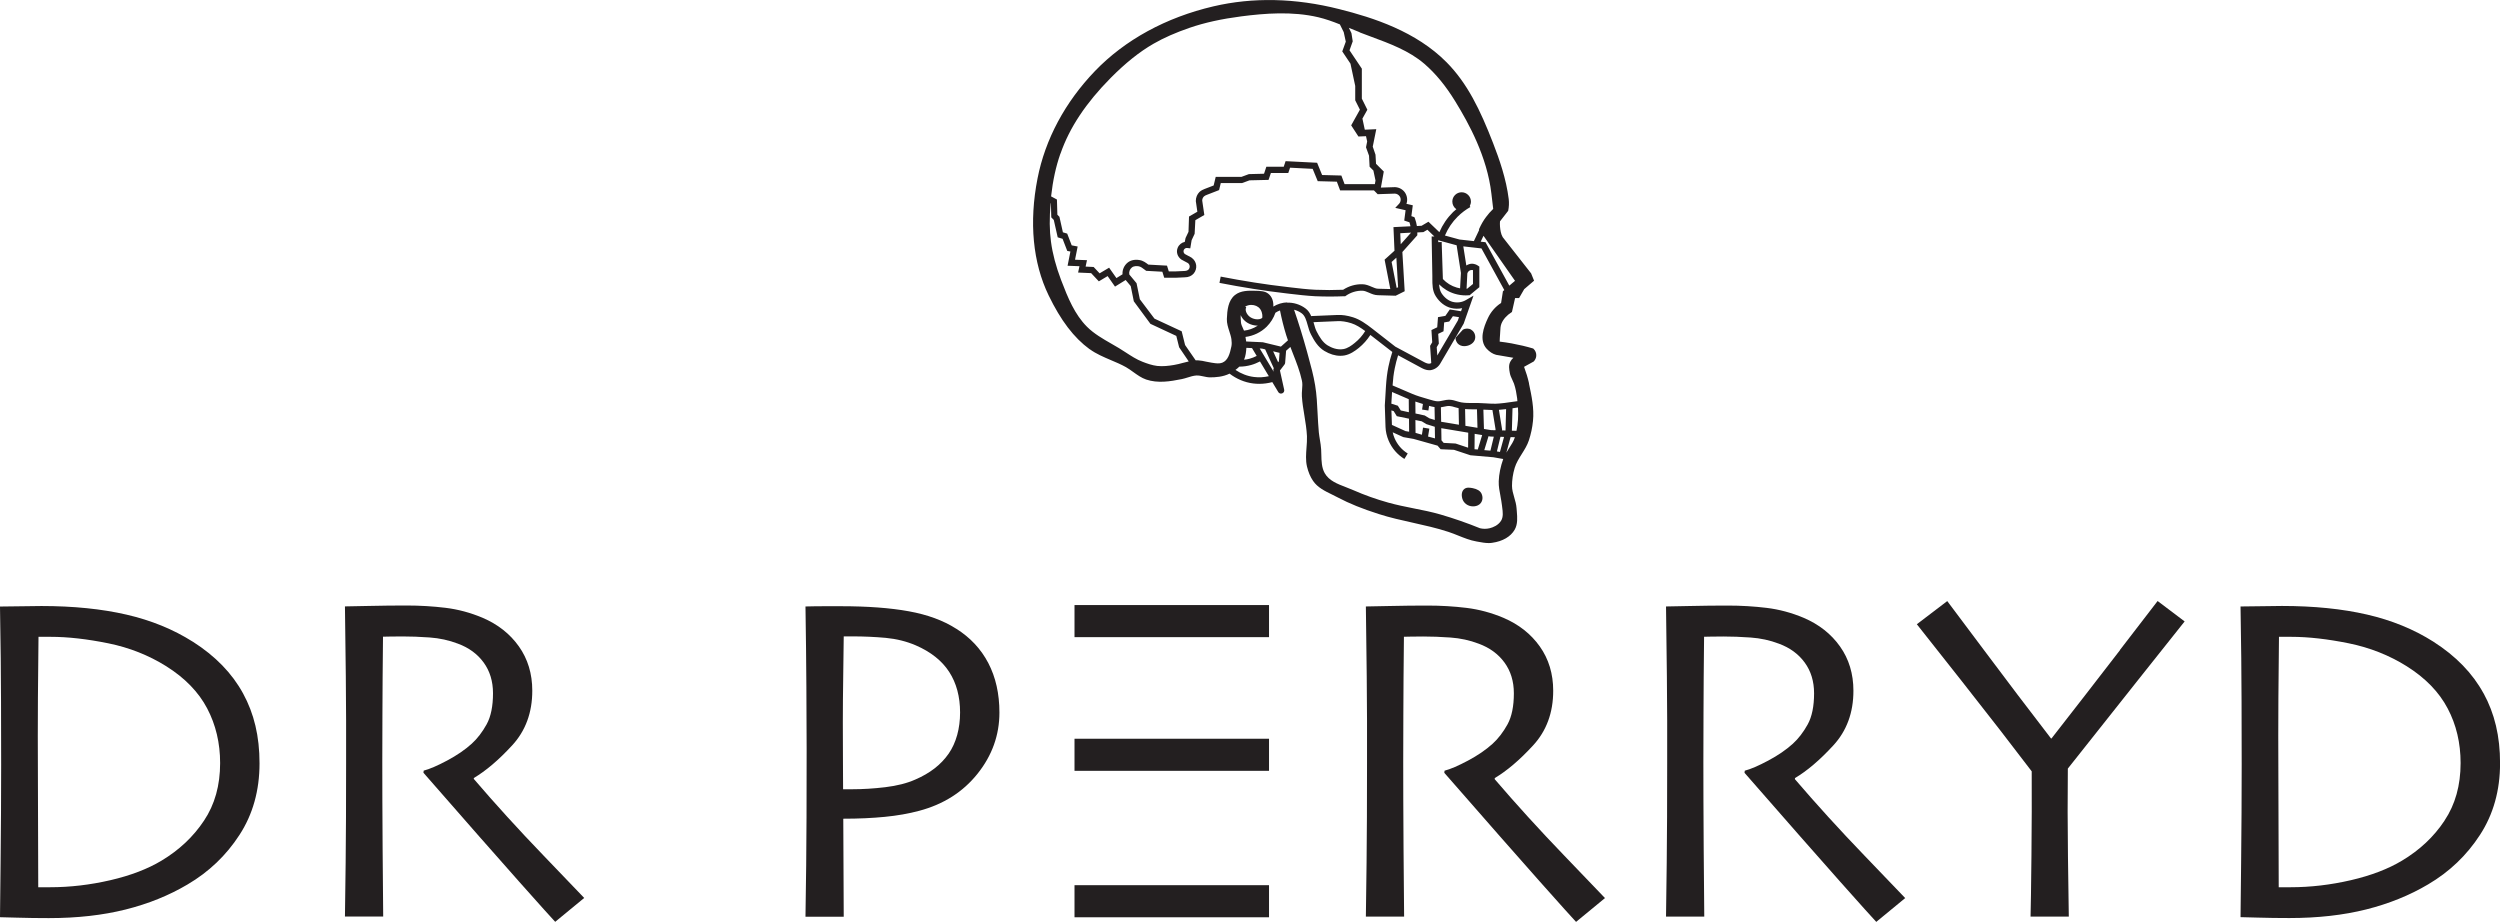 <?xml version="1.0" encoding="UTF-8"?>
<svg id="Layer_2" data-name="Layer 2" xmlns="http://www.w3.org/2000/svg" viewBox="0 0 389.55 143.66">
  <defs>
    <style>
      .cls-1 {
        fill: #231f20;
        stroke-width: 0px;
      }
    </style>
  </defs>
  <g id="Layer_1-2" data-name="Layer 1">
    <g>
      <path class="cls-1" d="M30.04,99.99c-3.03-1.92-6.47-3.33-10.33-4.22-3.86-.89-8.28-1.34-13.25-1.34-.14,0-1.2.01-3.16.04-1.96.02-3.06.04-3.3.04.1,5.78.15,10.69.16,14.73.01,4.04.02,7.35.02,9.93,0,4.86-.03,10.01-.09,15.43s-.09,8.2-.09,8.32c.17,0,1.06.02,2.67.07,1.61.05,3.26.07,4.94.07,4.42,0,8.41-.45,11.96-1.34,3.55-.89,6.76-2.19,9.65-3.9,3.32-1.95,6.02-4.52,8.1-7.73,2.08-3.2,3.12-6.92,3.12-11.15s-.85-7.74-2.56-10.88c-1.71-3.14-4.32-5.83-7.83-8.07ZM31.79,127.87c-1.67,2.52-3.88,4.59-6.61,6.23-2.16,1.3-4.82,2.32-7.97,3.05-3.15.73-6.29,1.1-9.41,1.1h-1.84c-.02-6.88-.04-12.27-.05-16.15-.01-3.89-.02-6.36-.02-7.42,0-1.49,0-3.49.02-5.99.01-2.5.04-5.65.09-9.46h1.88c2.69,0,5.69.34,8.99,1.01s6.31,1.87,9.03,3.57c2.91,1.83,5.04,4.02,6.38,6.57s2.02,5.39,2.02,8.52c0,3.47-.83,6.46-2.51,8.97Z"/>
      <path class="cls-1" d="M73.83,121.41v-.18c1.87-1.11,3.86-2.79,5.96-5.07,2.1-2.27,3.15-5.12,3.15-8.53,0-2.65-.7-4.95-2.09-6.91-1.39-1.96-3.28-3.44-5.66-4.46-1.88-.79-3.8-1.31-5.77-1.55s-4-.36-6.09-.36c-1.83,0-3.82.02-5.98.07-2.16.05-3.36.07-3.6.07.12,8.59.18,14.51.18,17.76v6.68c0,6.19-.02,11.35-.07,15.5s-.08,6.95-.11,8.39h5.96c-.02-1.45-.05-5-.09-10.66s-.05-10.14-.05-13.44c0-1.44,0-3.91.02-7.41.01-3.49.04-7.53.09-12.1.22,0,.55,0,1.01-.02.46-.01,1.12-.02,1.99-.02,1.3,0,2.72.05,4.26.16,1.54.11,3.01.43,4.4.96,1.71.63,3.05,1.61,4.02,2.94s1.46,2.93,1.46,4.79c0,2.02-.33,3.64-.99,4.84s-1.44,2.22-2.33,3.03c-1.04.94-2.31,1.81-3.83,2.62-1.52.81-2.73,1.33-3.65,1.57l-.04.33c6.71,7.68,11.68,13.34,14.9,16.96,3.22,3.62,5.1,5.71,5.63,6.27l4.52-3.72c-.29-.31-2.4-2.52-6.34-6.61-3.94-4.09-7.55-8.07-10.85-11.92Z"/>
      <path class="cls-1" d="M148.98,97.96c-2-1.28-4.45-2.18-7.37-2.71-2.92-.53-6.46-.79-10.62-.79h-2.43c-1,0-2.01.01-3.05.04.07,4.62.12,8.82.14,12.6s.04,6.97.04,9.57c0,8.18-.02,14.23-.07,18.14-.05,3.91-.08,6.59-.11,8.03h5.96l-.07-15.27c2.38,0,4.54-.1,6.47-.29,1.93-.19,3.72-.5,5.35-.94,3.8-1.01,6.83-2.94,9.1-5.78,2.27-2.84,3.41-6.02,3.41-9.53,0-2.94-.58-5.5-1.73-7.71-1.15-2.2-2.82-3.99-5.01-5.36ZM147.8,117.46c-1.19,1.71-2.92,3.04-5.18,4.01-1.3.58-2.86.97-4.67,1.19-1.82.22-3.53.32-5.14.32h-1.44c0-.34,0-1.72-.02-4.15-.01-2.43-.02-4.54-.02-6.32,0-1.95.02-4.6.07-7.94.05-3.34.07-5.15.07-5.41h1.34c1.78,0,3.51.08,5.2.23,1.68.16,3.25.55,4.69,1.17,2.33,1.01,4.07,2.39,5.2,4.13,1.13,1.75,1.7,3.86,1.7,6.33s-.6,4.72-1.79,6.43Z"/>
      <path class="cls-1" d="M250.1,139.95c-.29-.31-2.4-2.52-6.34-6.61-3.94-4.09-7.55-8.07-10.85-11.92v-.18c1.87-1.11,3.86-2.79,5.96-5.07,2.1-2.27,3.15-5.12,3.15-8.53,0-2.65-.7-4.95-2.09-6.91-1.39-1.96-3.28-3.44-5.66-4.46-1.88-.79-3.8-1.31-5.77-1.55s-4-.36-6.09-.36c-1.83,0-3.82.02-5.98.07-2.16.05-3.36.07-3.6.07.12,8.59.18,14.51.18,17.76v6.68c0,6.19-.02,11.35-.07,15.5s-.08,6.95-.11,8.39h5.96c-.02-1.45-.05-5-.09-10.66s-.05-10.14-.05-13.44c0-1.44,0-3.91.02-7.41.01-3.49.04-7.53.09-12.1.22,0,.55,0,1.01-.02.46-.01,1.12-.02,1.98-.02,1.3,0,2.72.05,4.26.16s3.01.43,4.4.96c1.71.63,3.05,1.61,4.02,2.94s1.46,2.93,1.46,4.79c0,2.02-.33,3.64-.99,4.84s-1.44,2.22-2.33,3.03c-1.04.94-2.31,1.81-3.83,2.62-1.52.81-2.73,1.33-3.65,1.57l-.04.33c6.71,7.68,11.68,13.34,14.9,16.96s5.1,5.71,5.63,6.27l4.52-3.72Z"/>
      <path class="cls-1" d="M296.88,139.95c-.29-.31-2.4-2.52-6.34-6.61-3.94-4.09-7.55-8.07-10.85-11.92v-.18c1.88-1.11,3.86-2.79,5.96-5.07,2.1-2.27,3.15-5.12,3.15-8.53,0-2.65-.7-4.95-2.09-6.91-1.39-1.96-3.28-3.44-5.66-4.46-1.88-.79-3.8-1.31-5.77-1.55s-4-.36-6.09-.36c-1.83,0-3.82.02-5.98.07-2.16.05-3.37.07-3.61.07.12,8.59.18,14.51.18,17.76v6.68c0,6.19-.02,11.35-.07,15.5-.05,4.15-.08,6.95-.11,8.39h5.96c-.02-1.45-.05-5-.09-10.66s-.05-10.14-.05-13.44c0-1.44,0-3.91.02-7.41.01-3.49.04-7.53.09-12.1.22,0,.55,0,1.01-.02.46-.01,1.12-.02,1.99-.02,1.3,0,2.72.05,4.26.16,1.54.11,3.01.43,4.4.96,1.71.63,3.05,1.61,4.02,2.94s1.46,2.93,1.46,4.79c0,2.02-.33,3.64-.99,4.84s-1.44,2.22-2.33,3.03c-1.04.94-2.31,1.81-3.83,2.62-1.52.81-2.73,1.33-3.65,1.57l-.04.33c6.71,7.68,11.68,13.34,14.9,16.96s5.1,5.71,5.63,6.27l4.52-3.72Z"/>
      <path class="cls-1" d="M330.34,101.3c-3.72,4.83-7.28,9.42-10.68,13.77h-.07c-3.52-4.57-7.02-9.18-10.49-13.83-3.47-4.64-5.36-7.17-5.68-7.58l-4.74,3.61c.34.41,2.67,3.36,7,8.86,4.33,5.5,7.97,10.19,10.9,14.06.02,3.9.01,8.29-.04,13.16-.05,4.87-.1,8.03-.14,9.48h5.96c-.02-1.44-.07-4.56-.13-9.35-.06-4.79-.07-9.36-.02-13.72,2.79-3.54,6.47-8.18,11.05-13.94,4.57-5.75,6.96-8.75,7.15-8.99l-4.21-3.18c-.19.27-2.15,2.81-5.87,7.63Z"/>
      <path class="cls-1" d="M386.99,108.05c-1.71-3.14-4.32-5.83-7.83-8.07-3.03-1.92-6.47-3.33-10.33-4.22-3.86-.89-8.28-1.34-13.25-1.34-.14,0-1.2.01-3.16.04-1.96.02-3.06.04-3.3.04.1,5.78.15,10.69.16,14.73.01,4.04.02,7.35.02,9.93,0,4.86-.03,10.01-.09,15.43-.06,5.43-.09,8.2-.09,8.32.17,0,1.06.02,2.67.07,1.61.05,3.26.07,4.94.07,4.42,0,8.41-.45,11.96-1.34,3.55-.89,6.76-2.19,9.65-3.9,3.32-1.95,6.02-4.52,8.1-7.73,2.08-3.2,3.12-6.92,3.12-11.15s-.85-7.74-2.56-10.88ZM380.91,127.87c-1.67,2.52-3.88,4.59-6.62,6.23-2.16,1.3-4.82,2.32-7.97,3.05-3.15.73-6.29,1.1-9.41,1.1h-1.84c-.02-6.88-.04-12.27-.05-16.15-.01-3.89-.02-6.36-.02-7.42,0-1.49,0-3.49.02-5.99.01-2.5.04-5.65.09-9.46h1.88c2.69,0,5.69.34,8.99,1.01s6.32,1.87,9.03,3.57c2.91,1.83,5.04,4.02,6.38,6.57,1.35,2.55,2.02,5.39,2.02,8.52,0,3.47-.83,6.46-2.51,8.97Z"/>
      <rect class="cls-1" x="167.43" y="94.28" width="30.31" height="5"/>
      <rect class="cls-1" x="167.43" y="115.11" width="30.31" height="5"/>
      <rect class="cls-1" x="167.43" y="137.93" width="30.31" height="5"/>
      <path class="cls-1" d="M169.8,54.41c1,.73,2.17,1.22,3.29,1.7.79.33,1.61.68,2.36,1.1.4.23.78.5,1.15.77.62.44,1.26.91,2,1.16,1.8.61,3.73.3,5.55-.07.31-.06.61-.16.91-.25.44-.14.89-.28,1.35-.31.37-.02.73.06,1.11.14.33.07.67.15,1.02.15.88,0,2.02-.07,3.05-.58,1.07.82,2.33,1.36,3.67,1.53.32.04.64.06.97.06.68,0,1.37-.1,2.02-.27l.93,1.55c.09.15.26.24.43.24.06,0,.12-.01.19-.04.23-.09.36-.33.3-.57l-.66-2.99.71-.93c.06-.08.09-.17.1-.26l.15-1.89s0,0,0,0l.67-.59c.14.36.27.72.41,1.07.53,1.34,1.07,2.73,1.38,4.15.11.46.07.94.03,1.44-.03.34-.05.69-.03,1.04.06,1,.23,2.02.39,2.99.17,1.05.35,2.14.4,3.21.02.6-.02,1.21-.07,1.8-.07.96-.15,1.96.07,2.92.21.88.52,1.62.95,2.25.7,1.04,1.87,1.6,3,2.15.3.15.6.29.89.45,1.76.93,3.78,1.75,6.36,2.57,1.73.56,3.55.96,5.3,1.35s3.74.83,5.55,1.43c.52.17,1.04.38,1.54.58.9.36,1.84.74,2.82.91l.28.05c.53.1,1.08.2,1.63.2.18,0,.36-.01.54-.04,1.64-.23,2.89-.96,3.51-2.05.49-.86.41-1.87.33-2.85-.01-.16-.03-.33-.04-.49-.04-.58-.2-1.14-.36-1.68-.17-.59-.35-1.19-.35-1.8,0-.89.13-1.84.42-2.81.23-.77.68-1.48,1.11-2.17.42-.67.85-1.35,1.1-2.11.32-.98.54-1.99.64-3.02.2-1.96-.22-3.92-.62-5.81v-.07c-.19-.85-.45-1.71-.77-2.56l1.48-.82.03-.02c.22-.23.36-.53.39-.85.04-.43-.13-.86-.46-1.15l-.04-.02c-1.03-.31-2.13-.57-3.37-.8-.62-.11-1.24-.2-1.83-.27,0-.37.04-.74.06-1.11.01-.16.02-.32.03-.48.02-.42.03-.82.18-1.2.28-.69.82-1.3,1.6-1.8l.04-.02.49-2.17h.62l.8-1.39,1.54-1.32-.46-1.14-4.43-5.65c-.29-.5-.37-1.09-.42-1.66-.02-.27-.02-.54,0-.8l1.26-1.62.02-.04c.12-.59.15-1.2.08-1.81-.39-3.14-1.45-6.18-2.44-8.73-2.01-5.18-4-9.3-7.23-12.57-4.77-4.83-11.45-6.97-16.75-8.3-6.84-1.73-13.43-1.87-19.59-.43-7.4,1.73-13.78,5.22-18.46,10.08-4.66,4.85-7.76,10.64-8.95,16.73-1.34,6.82-.74,13.13,1.73,18.23,1.9,3.92,3.93,6.59,6.38,8.38ZM195.39,58.74c-1.04-.13-2.02-.52-2.88-1.1.22-.16.42-.33.6-.51.63,0,1.25-.09,1.85-.26.48-.13.93-.33,1.37-.55l1.38,2.3c-.75.17-1.55.22-2.32.12ZM194.03,47.77c.28-.16.59-.26.93-.26.57,0,1.07.22,1.37.61.18.22.29.51.35.86.03.19.03.37,0,.56-.51.4-1.52.21-2.03-.25-.41-.36-.7-.98-.46-1.41l-.17-.1ZM195.95,50.74s.02,0,.03,0c-.01.01-.03.02-.04.03-.63.41-1.35.67-2.1.75-.05-.12-.1-.23-.15-.34-.16-.34-.31-.66-.33-1.01v-.1c-.03-.33-.05-.66-.04-.97.16.36.4.68.68.92.49.44,1.24.72,1.96.72ZM194.22,54.2l.87.04.73,1.22c-.36.18-.73.34-1.12.44-.27.08-.56.12-.85.15.25-.58.32-1.21.36-1.86,0,0,0,0,0,0ZM198.42,57.71l.05.22-2.18-3.63.36.02.49.12,1.34,2.93c-.06.1-.08.22-.06.34ZM199.27,56.3l-.11.15-.78-1.71,1,.24-.1,1.32ZM199.59,54.01l-2.81-.68-2.6-.12c-.02-.23-.07-.47-.11-.71,1.24-.16,2.4-.71,3.3-1.59.62-.62,1.09-1.37,1.37-2.18.22-.15.47-.27.71-.36.25,1.27.57,2.57.97,3.86.08.27.18.53.27.8l-1.11.99ZM200.58,47.12c-.77.02-1.51.25-2.17.65.04-.75-.16-1.52-.79-2.01-.52-.41-1.25-.43-1.89-.45h-.03c-1.11-.03-2.36-.07-3.28.67-1.06.86-1.2,2.37-1.25,3.72-.02.66.18,1.29.38,1.91.13.41.27.83.33,1.24.06.43.06.79,0,1.11-.24,1.15-.53,2.21-1.44,2.56-.44.17-.96.1-1.46.02l-.2-.03c-.28-.04-.57-.1-.85-.16-.4-.09-.81-.18-1.23-.2-.13,0-.26,0-.39,0l-1.65-2.39-.53-2.14-4.24-1.97-2.28-3.02-.51-2.5-1.13-1.36c-.08-.41.07-.83.41-1.1.32-.25.78-.22,1.04-.18.32.05.62.28.94.53l.24.18,2.52.14.29.94h1.75s1.48-.07,1.48-.07c.56,0,1.06-.22,1.38-.61.29-.36.43-.82.37-1.28-.06-.46-.3-.87-.73-1.18l-1.02-.55c-.2-.14-.27-.39-.19-.62.09-.22.32-.36.54-.33l.48.06.21-1.27.47-1,.11-2.12,1.4-.81-.33-2.25c0-.24.1-.47.27-.64.11-.11.28-.18.48-.26l1.88-.73.26-1.09h3.31l1.17-.43,2.97-.07.36-1.07h2.71l.28-.83,3.52.18.79,1.92,2.98.08.51,1.36h5.27l.58.59,2.68-.09c.3.01.58.17.75.42.24.36.2.84-.1,1.17l-.59.63,1.61.37-.21,1.61.81.27c.07.2.12.41.16.62l-2.65.13.16,3.68-1.54,1.39.89,4.58-1.9-.05c-.32,0-.66-.16-1.02-.31-.42-.18-.89-.38-1.41-.39-1.09-.03-2.13.28-3.02.86-1.43.06-2.88.06-4.31,0-1.29-.06-2.61-.22-3.89-.37l-.51-.06c-3.33-.38-6.82-.93-10.37-1.62l-.19.98c3.58.7,7.09,1.25,10.45,1.64l.51.06c1.29.15,2.63.31,3.96.38.75.03,1.51.05,2.27.05s1.52-.02,2.27-.05h.14s.12-.09.12-.09c.74-.51,1.63-.79,2.55-.77.33,0,.67.16,1.03.31.43.19.87.38,1.39.39l2.77.08,1.4-.7-.36-6.11,2.33-2.61v-.18c0-.08,0-.17,0-.26l.94-.05.63-.37,1.09,1.05h-.43s.11,6.16.11,6.16v.4c0,.94,0,1.92.54,2.76.59.93,1.42,1.58,2.36,1.82.58.15,1.18.15,1.74.03l-.17.48-1.75-.28-.69,1-1.15.2-.12,1.58-.9.43.12,1.9-.33.56.18,2.68c-.07.03-.14.08-.22.09-.23.04-.5-.03-.88-.23l-4.49-2.41-3.59-2.8c-1-.77-1.91-1.43-3.01-1.78-.9-.28-1.71-.4-2.45-.36l-4.05.17v.05c-.2-.48-.47-.93-.93-1.26-.83-.61-1.85-.92-2.85-.88ZM219.87,36.25l-1.61,1.81-.07-1.72,1.69-.09ZM217.85,44.76l-.22.11-.79-4.05.74-.67.27,4.6ZM224.11,37.39l.07.07,2.79.76.67,4.31-.13,2.4c-.17-.03-.34-.07-.51-.12-.84-.24-1.58-.7-2.17-1.33l-.19-5.77-.53.02v-.34ZM224.12,52.01l.81-.39.1-1.38.79-.14.57-.83.95.15-.18.53-3.2,5.44-.09-1.29.33-.56-.1-1.53ZM212.73,51.58c-.43.7-.97,1.32-1.63,1.85-.51.42-1.12.86-1.8.97-.96.16-1.85-.23-2.43-.58-.79-.48-1.29-1.36-1.7-2.15-.2-.38-.32-.82-.45-1.29-.02-.06-.04-.12-.05-.18l3.77-.16c.63-.03,1.33.08,2.11.32.76.24,1.45.69,2.17,1.22ZM233.81,77.36c.08.44.17.9.22,1.35.01.11.03.21.04.32.1.74.2,1.51-.17,2.11-.45.71-1.22,1.03-1.78,1.17-.5.12-1.03.12-1.51,0-2.02-.82-4.09-1.54-6.15-2.14-1.38-.4-2.82-.69-4.2-.96-1.3-.26-2.64-.53-3.93-.89-1.9-.53-3.72-1.18-5.4-1.92-.38-.17-.78-.32-1.16-.47-1.38-.53-2.68-1.02-3.35-2.2-.48-.85-.51-1.88-.53-2.88,0-.28-.01-.56-.03-.84-.03-.5-.11-.99-.19-1.47-.06-.38-.13-.78-.17-1.18-.09-.96-.14-1.94-.19-2.9-.07-1.46-.14-2.98-.39-4.45-.25-1.52-.66-3.02-1.06-4.47-.07-.27-.15-.54-.22-.81-.61-2.21-1.28-4.38-2-6.47.42.11.83.29,1.19.56.52.38.71,1.06.93,1.84.14.5.28,1.01.53,1.48.47.91,1.06,1.93,2.07,2.54.83.5,1.68.76,2.49.76.21,0,.42-.02.62-.05.9-.16,1.65-.69,2.26-1.18.71-.58,1.31-1.26,1.8-2.02l3.39,2.63.03.02c-.25.78-.46,1.56-.61,2.31-.19.94-.31,1.93-.38,3.03l-.18,3.01.11,3.35c.03.71.19,1.42.48,2.11.51,1.2,1.36,2.19,2.46,2.86l.52-.85c-.92-.56-1.63-1.39-2.06-2.4-.12-.29-.22-.6-.28-.9l1.65.75,1.6.28,3.74,1.05.48.56,2.08.09,2.56.85,3.58.31,1.53.27c-.42,1.19-.66,2.35-.7,3.46-.03.8.13,1.6.28,2.37ZM218.27,63.96l-.46-.74-1.01-.32.11-1.82,2.6,1.12.02,2.03-1.26-.27ZM219.55,65.24l.02,2.03-.55-.09-2.13-.97-.08-2.26.35.11.49.79,1.9.39ZM222.57,63.98l.11-.74c.27.08.56.15.85.19l.04,2.01-.83-.25-.74-.45-1.44-.31-.02-1.86c.39.13.78.26,1.18.38l-.13.87.99.15ZM221.74,66.62l-.18,1.12-.99-.29-.02-2,.99.2.72.44,1.31.41.03,1.81-1.08-.29.2-1.23-.99-.16ZM228.34,66.35l-.05-2.61c.41.03.81.04,1.2.04.22,0,.43,0,.65,0l.08,2.88-1.89-.31ZM230.95,67.79l-.68,2.25-.51-.04.02-2.4,1.17.19ZM228.78,67.43l-.02,2.33-1.95-.65-1.86-.1-.34-.4-.03-1.89,4.2.7ZM224.56,65.72l-.04-2.26c.17-.03.33-.06.49-.09.3-.06.59-.13.85-.11.28.02.56.1.87.2.18.06.37.1.55.14l.05,2.58-2.77-.46ZM232.33,67.02l-1.1-.18-.09-3.01c.08,0,.16,0,.23.01.39.02.78.04,1.18.05l.49,3.03-.03.12-.68-.02ZM232.77,68.03l-.53,2.19-.96-.08.66-2.17.29.05.54.02ZM233.71,70.42l-.46-.08.55-2.28.56.02-.64,2.34ZM234.59,67.08l-.56-.02.03-.11-.5-3.09c.34-.03.72-.07,1.12-.11l-.09,3.33ZM236.03,68.19c-.19.59-.55,1.14-.89,1.66-.14.22-.29.45-.42.68l.66-2.42.67.02s0,.04-.02.06ZM236.3,67.13l-.72-.02.1-3.49c.29-.04.58-.08.85-.13.09,1.33,0,2.53-.23,3.64ZM234.19,45.36l-.29,1.85c-.9.58-1.61,1.4-2.06,2.37-.66,1.4-1.4,3.42-.2,4.75.45.49.96.82,1.49.96l2.68.46c-.19.17-.35.37-.47.6-.3.55-.19,1.18-.08,1.78.06.36.22.69.37,1.01.1.21.2.42.28.64.26.75.39,1.53.49,2.27.02.16.03.3.04.46-1.53.24-2.73.38-3.41.4-.52,0-1.06-.02-1.58-.06-.36-.02-.72-.04-1.07-.05-.29,0-.58,0-.88,0-.63,0-1.22,0-1.8-.1-.22-.04-.44-.11-.66-.17-.35-.11-.7-.22-1.1-.24-.4-.02-.77.05-1.12.13-.31.07-.6.13-.87.11-.38-.03-.77-.15-1.18-.27l-.44-.13c-.76-.22-1.55-.45-2.28-.76l-3.06-1.31c.06-.97.17-1.85.34-2.68.13-.66.31-1.34.52-2.02l3.63,1.96c.3.16.73.37,1.22.37.1,0,.21,0,.31-.03.59-.11,1.12-.49,1.43-1.04l3.63-6.19,1.53-4.36-1.17.68c-.63.37-1.37.47-2.07.29-.68-.18-1.31-.67-1.76-1.38-.24-.38-.32-.85-.36-1.35.69.69,1.54,1.21,2.48,1.48.55.16,1.11.24,1.67.24.15,0,.29,0,.44-.02h.16s1.52-1.26,1.52-1.26v-3.21l-.22-.15c-.26-.18-.57-.28-.91-.3-.32,0-.62.11-.9.28l-.47-2.98,2.83.32,3.56,6.49-.21.18ZM228.52,45l.12-2.39c.08-.32.37-.54.69-.54h.02c.06,0,.12.01.17.02v2.16l-.91.74s-.06,0-.09,0ZM236.07,43.76l-.89.75-3.71-6.77-.75-.08.44-.92,4.91,7.02ZM211.85,5.04c.59.23,1.19.45,1.78.67,2.92,1.08,5.95,2.2,8.31,4.23,1.74,1.5,3.33,3.42,4.84,5.89,2.09,3.41,4.95,8.6,5.61,14.35l.28,2.37c-.43.41-.8.84-1.11,1.26-.41.54-.76,1.15-1.09,1.88l-.03.06.05.07-.83,1.75-2.24-.25-2.27-.62c.47-1.11,1.14-2.11,1.99-2.95.6-.59,1.26-1.09,1.97-1.49l-.09-.16c.11-.21.18-.44.18-.69,0-.8-.65-1.45-1.45-1.45s-1.45.65-1.45,1.45c0,.49.25.93.63,1.19-.17.14-.34.28-.5.43-.92.91-1.64,1.97-2.15,3.15l-1.7-1.63-1.07.63-.73.04c-.07-.4-.16-.79-.3-1.16l-.09-.22-.47-.16.22-1.69-.99-.23c.2-.56.13-1.2-.21-1.73-.35-.52-.92-.84-1.57-.87l-2.2.07.45-2.5-1.21-1.21-.08-1.41-.43-1.26.55-2.72-1.79.08-.37-1.73.77-1.38-.86-1.73v-4.67l-1.92-2.86.5-1.4-.2-1.28-.4-.82c.55.23,1.12.46,1.68.68ZM165.25,23.93c1.4-4.04,3.96-7.89,7.82-11.79,2.29-2.31,4.47-4.06,6.68-5.33,1.6-.92,3.44-1.73,5.62-2.48,2.33-.8,4.96-1.38,8.04-1.78,3.66-.47,7.95-.82,12.02.14,1.14.27,2.25.67,3.35,1.11l.6,1.21.32,1.48-.55,1.52,1.28,1.91.74,3.47v2.24l.73,1.46-1.36,2.44,1.13,1.74,1.18-.05.18.82-.18.91.47,1.31.09,1.72.59.59.33,1.56-.1.56h-4.72l-.5-1.34-3-.08-.78-1.91-4.91-.25-.29.87h-2.71l-.36,1.09-2.36.06-1.16.43h-4.01l-.32,1.34-1.4.54c-.23.09-.54.22-.81.47-.36.36-.57.84-.57,1.42l.24,1.66-1.3.75-.08,2.38-.46.97-.12.6c-.49.1-.91.44-1.11.93-.26.65-.04,1.39.59,1.83l1.01.54c.15.11.25.28.27.46.02.19-.03.37-.15.52-.13.15-.35.24-.63.25l-1.48.07h-.99l-.28-.9-2.91-.16c-.39-.3-.82-.63-1.39-.71-.71-.12-1.35.02-1.81.38-.57.45-.87,1.15-.82,1.84l-.95.59-1.14-1.62-1.48.88-.93-.99-1.25-.06.21-1-1.86-.07.41-2.06-.93-.18-.7-1.83-.67-.2-.54-2.42-.32-.32-.07-2.37-.91-.49c.27-2.44.74-4.63,1.45-6.65ZM163.71,31.66l.04.02.06,2.19.39.4.61,2.71.76.23.73,1.89.49.09-.44,2.22,1.85.07-.21.99,2.03.09,1.2,1.28,1.37-.82,1.15,1.64,1.66-1.03.79.95.48,2.37,2.59,3.51,4.03,1.88.44,1.77,1.5,2.21c-.31.07-.62.15-.93.23-.45.12-.92.25-1.38.32-.78.13-1.7.25-2.61.15-.81-.1-1.59-.38-2.26-.64-.95-.36-1.81-.93-2.66-1.48-.34-.22-.69-.45-1.04-.66-.38-.23-.76-.45-1.15-.67-1.34-.77-2.73-1.56-3.83-2.66-1.9-1.91-2.95-4.44-4.04-7.3-.8-2.12-1.32-4.07-1.57-5.96-.24-1.76-.25-3.68-.05-5.98Z"/>
      <path class="cls-1" d="M229.26,51.38c-.4-.24-.92-.24-1.32,0l-1.14,1.25v.04c.01.3.12.57.31.82.25.29.62.45,1.05.45.18,0,.36-.03.55-.08.53-.15,1.11-.56,1.16-1.23.04-.51-.2-1-.62-1.24Z"/>
      <path class="cls-1" d="M229.46,76.06c-.39-.07-.91-.17-1.29.13-.37.3-.49.83-.32,1.48.19.73.89,1.23,1.66,1.23.06,0,.11,0,.17,0,.46-.04.82-.22,1.04-.5.32-.4.37-.96.13-1.48-.2-.43-.67-.72-1.38-.86Z"/>
    </g>
  </g>
</svg>